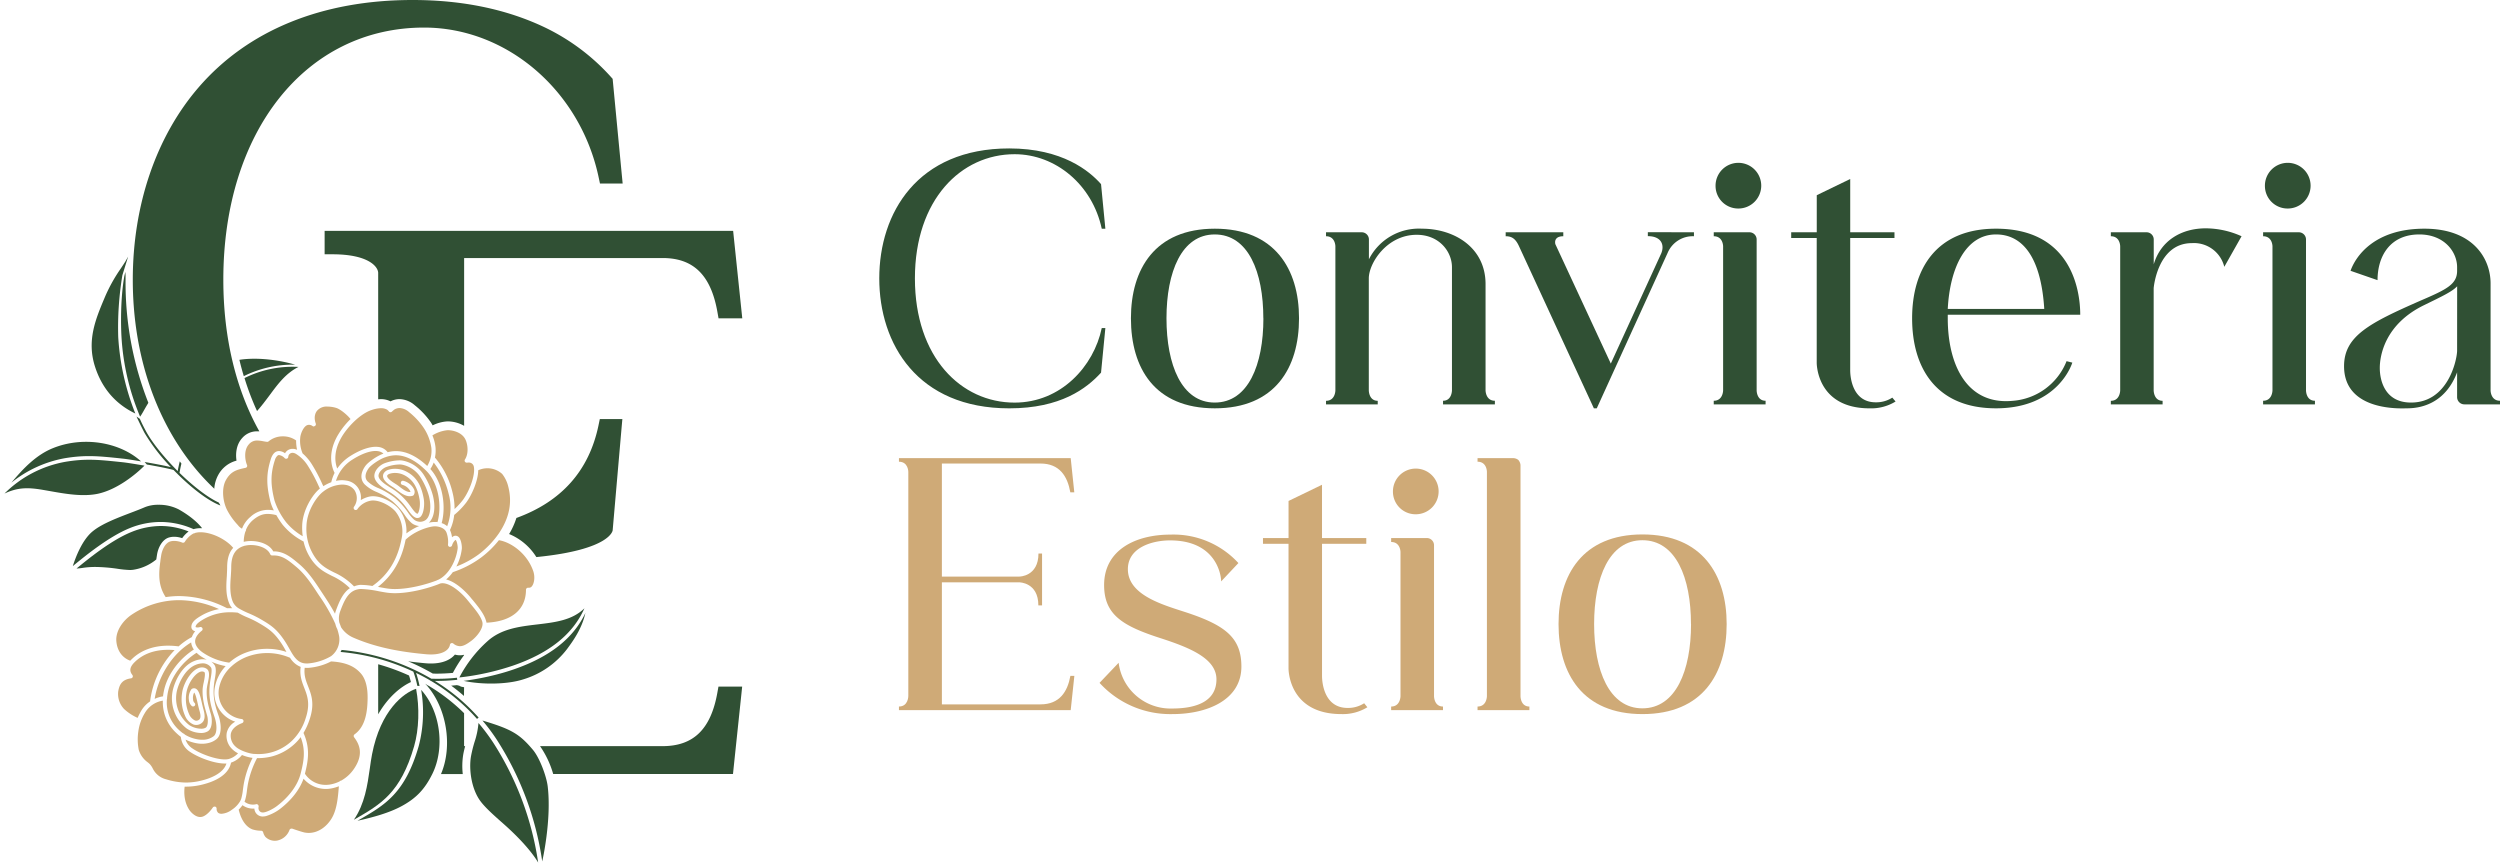<svg xmlns="http://www.w3.org/2000/svg" id="Camada_1" data-name="Camada 1" viewBox="0 0 1120.76 386.67"><defs><style>.cls-1{fill:#305034;}.cls-2{fill:#cfaa77;}</style></defs><path class="cls-1" d="M109.34,168.61a49,49,0,0,1,23-5.12c-5.41-1.6-15.73-3.59-25-2.19v.09c.56,2.34,1.21,4.76,1.94,7.19Z"></path><path class="cls-1" d="M121,177c3.7-5,7.21-9.7,12.82-12.51a48.4,48.4,0,0,0-24.21,5,120,120,0,0,0,5.52,14.56l.1.23C117.27,182,119.3,179.29,121,177Z"></path><g id="CE"><path class="cls-1" d="M97.75,213.1a13,13,0,0,1,8.28-6.59c-.49-3.23-.09-7.27,2.56-10.15a8.75,8.75,0,0,1,6.67-3h1c-10.32-18.41-16.14-41.62-16.14-68,0-66.51,37-113,90-113,37.06,0,70,28.22,78.25,67.1l.6,2.81h10.17l-.38-3.9-4-41.87-.11-1.16-.77-.86a95.12,95.12,0,0,0-29.46-22.11C227.4,4.21,207.44,0,185,0c-40.62,0-73.8,13.53-95.94,39.14-19,22-29.53,52.68-29.53,86.33S70,189.78,89.07,211.8q3.32,3.82,7,7.3A14.66,14.66,0,0,1,97.75,213.1Z"></path><path class="cls-1" d="M268.32,190.65c-4.22,20.32-16.57,34.2-36.82,41.56a32.88,32.88,0,0,1-3.26,7.2,26.14,26.14,0,0,1,12.21,10.33c33.46-3.31,34.21-12,34.21-12l4-46,.35-3.87H268.9Z"></path><path class="cls-1" d="M169.54,122.23V179c.4,0,.81-.07,1.23-.07a9.64,9.64,0,0,1,4.32,1,8.6,8.6,0,0,1,4.07-1,10.77,10.77,0,0,1,6.8,2.76,36.08,36.08,0,0,1,7,7.39,15.52,15.52,0,0,1,1,1.61,17.1,17.1,0,0,1,6.57-1.78h.23a14.78,14.78,0,0,1,7.31,2V115.68h89c13.81,0,21.61,7.66,24.53,24.09l.52,2.93h10.64l-.41-3.93L329,106.69l-.33-3.18H145.53V114h3.55C164.9,114,169.37,119.38,169.54,122.23Z"></path><path class="cls-1" d="M328.77,307.82h-6.68l-.53,2.92C318.61,327,310.82,334.5,297,334.5H242.1A42.28,42.28,0,0,1,248,347h80.6l.33-3.18,3.38-32.08.41-3.93Z"></path><path class="cls-1" d="M169.54,297.79v22.43c4.59-8,10.37-12.47,14.68-14.45-.26-1-.54-2-.86-2.94A95.54,95.54,0,0,0,169.54,297.79Z"></path><path class="cls-1" d="M195.94,302c2.14,0,4.56-.12,7.09-.34a57.69,57.69,0,0,1,5-7.92v-.2a7.85,7.85,0,0,1-1.87.23,7.94,7.94,0,0,1-2.22-.32c-1.87,2.24-5.3,4-10.78,4q-1.23,0-2.55-.12c-2.38-.22-5-.49-7.64-.86a97.91,97.91,0,0,1,11,5.47C194.62,302,195.27,302,195.94,302Z"></path><path class="cls-1" d="M208.05,308.09c-.31-.07-.64-.11-1-.18a3.45,3.45,0,0,1-1.16-.51l-1.06-.25c-.87.09-1.72.17-2.56.23,2,1.46,3.89,3,5.73,4.62Z"></path><path class="cls-1" d="M207.64,338.44c.23-1.32.54-2.64.89-3.94h-.48V319.72a83.45,83.45,0,0,0-15.94-12.31,3,3,0,0,1-.91-.54l-.67-.38a4.19,4.19,0,0,1,.45.39c9.29,10.26,12.09,27.54,6.72,40.13h9.76A32.37,32.37,0,0,1,207.64,338.44Z"></path></g><path class="cls-2" d="M225.11,212.45a9.87,9.87,0,0,0-10.71-1.63c-.06,4.57-2.74,10.88-5.36,14.44a33.34,33.34,0,0,1-5.42,5.59,21,21,0,0,1-1.9,6.77,2.1,2.1,0,0,1,.13.26,11.17,11.17,0,0,1,.79,3,2.52,2.52,0,0,1,1.06-.64,1.79,1.79,0,0,1,.51-.07,2.05,2.05,0,0,1,1.3.49c1.29,1.07,1.65,4.3,1.52,5.44a23.19,23.19,0,0,1-2.44,7.87,42.87,42.87,0,0,0,10-5.43,41.34,41.34,0,0,0,9-9.34c4.75-7,6.14-13.91,4.25-21.11A14.52,14.52,0,0,0,225.11,212.45Z"></path><path class="cls-2" d="M110,238.31a16,16,0,0,0-.74,4.6,13.59,13.59,0,0,1,3.24-.37c3.48,0,8.14,1.22,10,4.64h.28c4.58,0,7.81,2.72,11.23,5.59l.11.1c3.76,3.16,6.6,7.27,9.18,11.21l1.09,1.65.18.27c1.94,2.93,3.94,6,5.62,9.13a9.14,9.14,0,0,1,.38-1.36c1.45-3.95,3.12-8,6.28-10.08a27.67,27.67,0,0,0-8-5.49c-3-1.52-5.88-3-8.56-6.45a22.88,22.88,0,0,1-4.2-9,29.61,29.61,0,0,1-9.35-7.47,37.72,37.72,0,0,1-2.85-4.34,16,16,0,0,0-3.83-.55c-2.33,0-4.22.77-6.53,2.65a11.16,11.16,0,0,0-3.36,4.76l.16.13-.32.35Z"></path><path class="cls-2" d="M194.94,234h.43a2.76,2.76,0,0,1,.76.07c2-7,.66-17.42-5.11-23.09-4.66-4.57-9.2-6.88-13.51-6.88a14.39,14.39,0,0,0-4.5.79l-.23.08c-2.51.78-6.48,3.54-7.5,4.95-1.68,2.34-1.86,4.42-.51,5.86a15.47,15.47,0,0,0,4.92,3.08,35.64,35.64,0,0,1,7.25,4.26,33.12,33.12,0,0,1,6,6.67,16.75,16.75,0,0,0,2.73,3.21,4.61,4.61,0,0,0,2.67.92,4.36,4.36,0,0,0,2.22-.63c2.3-1.35,3-5.95,1.72-10.94a31.47,31.47,0,0,0-3.92-8.61,12.74,12.74,0,0,0-7.8-5.36,6.23,6.23,0,0,0-1.49-.15,18.38,18.38,0,0,0-6,1.17c-1.58.61-3.33,2.27-3.39,3.89,0,1.15,1.26,2.64,3.65,4.22l1.33.87.15.1a28.35,28.35,0,0,1,7.93,6.78c.48.58.95,1.24,1.41,1.88h0c1,1.41,2.15,3,3,3.19l.08-.07c.75-.73,1.31-3.88.86-6.39-1-5.62-3-8.86-6.82-10.84a9,9,0,0,0-4.2-1,7.45,7.45,0,0,0-2.3.34,2,2,0,0,0-1.14.73c-.55,1.18,2.54,3.11,3.55,3.75l.43.27a16.58,16.58,0,0,1,1.48,1.07c1.38,1.06,3.1,2.38,4.62,2.38H184a1.33,1.33,0,0,0-.14-.48,5.67,5.67,0,0,0-3.37-2.7.94.94,0,0,1,.1-1.87h.1a7.33,7.33,0,0,1,4.88,3.78,2.53,2.53,0,0,1-.09,2.6,1,1,0,0,1-.49.36,4.1,4.1,0,0,1-1.3.2c-2.1,0-4.07-1.5-5.65-2.71l-.07-.06c-.47-.36-1-.73-1.36-1l-.4-.26c-1.79-1.11-5.5-3.44-4.25-6.12a3.56,3.56,0,0,1,2.23-1.71,9.06,9.06,0,0,1,2.88-.43,11,11,0,0,1,5.09,1.22c4.36,2.28,6.69,5.92,7.8,12.18.48,2.75,0,6.65-1.4,8.06a2,2,0,0,1-1.38.59h-.36c-1.57-.31-2.82-2.07-4.16-3.94-.45-.63-.91-1.27-1.35-1.81a26.69,26.69,0,0,0-7.51-6.4l-.09-.06-1.4-.92c-3-2-4.55-4-4.49-5.84.09-2.51,2.43-4.75,4.6-5.58a20.64,20.64,0,0,1,6.6-1.29,8.47,8.47,0,0,1,1.94.2,14.62,14.62,0,0,1,8.93,6.16A33.55,33.55,0,0,1,194,221.9c1.42,5.41.7,10.22-1.77,12.43A12.13,12.13,0,0,1,194.94,234Z"></path><path class="cls-2" d="M161.23,262.22a8.34,8.34,0,0,1,1,0,30.94,30.94,0,0,1,4.71.48c7.1-4.93,11.4-12,13.14-21.46a14.37,14.37,0,0,0-2.75-11.87c-2-2.41-6.55-5-10.08-5a6,6,0,0,0-1.52.19A9.49,9.49,0,0,0,160.4,228l-.17.27a1,1,0,0,1-.76.38.92.92,0,0,1-.51-.15.94.94,0,0,1-.3-1.25s.1-.17.24-.36a6.61,6.61,0,0,0,0-7.17,6,6,0,0,0-4-2.35,9.27,9.27,0,0,0-1.58-.13,14.64,14.64,0,0,0-8.47,3.19c-2.48,1.82-7.22,8.18-7.46,15.34a22.59,22.59,0,0,0,4.46,14.93c2.42,3.15,5.1,4.5,7.93,5.93a28.77,28.77,0,0,1,8.94,6.26A9.42,9.42,0,0,1,161.23,262.22Z"></path><path class="cls-2" d="M198,234.51a7,7,0,0,1,2.47,1.39,23.55,23.55,0,0,0,.61-14.7,37,37,0,0,0-6.65-13.85,13.18,13.18,0,0,1-1.51,2.91C198.63,216.48,200,227.28,198,234.51Z"></path><path class="cls-2" d="M174.48,263.94a25,25,0,0,0,2.6.13c6.47,0,14.12-2.08,18.71-3.86a5,5,0,0,1,.75-.33c4.88-2.37,8-8.84,8.63-14,.13-1.1-.39-3.4-.86-3.78l-.1-.07h0a5,5,0,0,0-1.56,2.49.92.92,0,0,1-.88.63h-.22a.94.94,0,0,1-.71-1,12.12,12.12,0,0,0-.7-5.47c-.67-1.59-2.41-2.55-4.89-2.73H195c-2.52,0-9,2-13.17,6C180.07,251,176,258,169.44,263.1l.71.13C171.77,263.53,173.31,263.82,174.48,263.94Z"></path><path class="cls-2" d="M168.46,202.17c-4,0-8.56,2.66-10.36,3.81a17.08,17.08,0,0,0-7.49,9.6,12.28,12.28,0,0,1,2.7-.3,11.46,11.46,0,0,1,1.85.16,7.57,7.57,0,0,1,6.6,8.44,2.91,2.91,0,0,1,0,.31,12.86,12.86,0,0,1,3.52-1.49,8,8,0,0,1,1.95-.24c4.2,0,9.25,2.94,11.52,5.67a15.64,15.64,0,0,1,3.43,11,27,27,0,0,1,5.73-3.31,6.6,6.6,0,0,1-3.28-1.25,17.55,17.55,0,0,1-3.15-3.62,31.63,31.63,0,0,0-5.65-6.3,34.87,34.87,0,0,0-6.9-4.05,16.94,16.94,0,0,1-5.49-3.49c-2-2.14-1.87-5.14.36-8.23,1.19-1.65,5.15-4.49,8.11-5.53a4.75,4.75,0,0,0-2.39-1.08A7,7,0,0,0,168.46,202.17Z"></path><path class="cls-2" d="M102,229a29.86,29.86,0,0,0,4.4,6.13l.42.49A5.09,5.09,0,0,0,108.5,237a12.9,12.9,0,0,1,3.86-5.36,11.6,11.6,0,0,1,7.72-3.07,16,16,0,0,1,2.68.25,20.47,20.47,0,0,1-1.53-3.91c-1.92-7.55-1.86-12.76.22-19.21.18-.59.91-2.55,2.33-3.2a3.14,3.14,0,0,1,1.32-.29,4.74,4.74,0,0,1,2.68,1,3.81,3.81,0,0,1,1.4-1.47,3.91,3.91,0,0,1,2-.52,4.93,4.93,0,0,1,2,.43,19,19,0,0,1-.43-4.19,10,10,0,0,0-5.9-1.84,9.85,9.85,0,0,0-6.43,2.24.94.94,0,0,1-.6.22h-.11c-.59-.06-1.16-.17-1.73-.27a16,16,0,0,0-2.66-.32,4.69,4.69,0,0,0-3.71,1.66c-2.54,2.75-1.66,7.52-.88,9.28a1,1,0,0,1,0,.81.9.9,0,0,1-.65.49c-4,.85-6.58,1.57-8.76,5.42S99.91,225.21,102,229Z"></path><path class="cls-2" d="M90.51,349.88c2.88-.71,9.52-2.82,11-7.59h-.74c-4.76,0-11.86-2.69-15.52-5.2a9,9,0,0,1-4.17-6.74,21.73,21.73,0,0,1-2-1.71A18.8,18.8,0,0,1,73,314.1a11.42,11.42,0,0,0-8.06,5.54A21.19,21.19,0,0,0,62,328a23.86,23.86,0,0,0,.21,8.17,10.8,10.8,0,0,0,4,5.57,9.26,9.26,0,0,1,1,.88,8.53,8.53,0,0,1,1.26,1.89c.17.31.34.64.54.94a9,9,0,0,0,5.45,3.91,30.54,30.54,0,0,0,9,1.46A28.91,28.91,0,0,0,90.51,349.88Z"></path><path class="cls-2" d="M148.41,296.52a25,25,0,0,1-5.49,2.1,28,28,0,0,1-4.64.79h-.75a7.25,7.25,0,0,1-.93-.05c-.42,3.33.52,5.75,1.52,8.3,1.5,3.88,3.06,7.88.63,15a30.07,30.07,0,0,1-2.69,5.92c3.07,6.9,2.12,12.37.64,18.28a11,11,0,0,0,9.38,5,11.5,11.5,0,0,0,1.76-.14,15.8,15.8,0,0,0,4.4-1.4,1,1,0,0,1,.69-.36,16.72,16.72,0,0,0,5.69-5.18c4.6-6.66,2.49-11.12.13-14.26a1,1,0,0,1-.18-.7.92.92,0,0,1,.39-.62c5-3.57,5.75-10.42,5.84-16,.08-4.9-.86-8.59-2.78-11C159.1,298.66,154.9,296.89,148.41,296.52Z"></path><path class="cls-2" d="M210.59,270.28l-.2-.26-.66-.8c-3-3.74-7.83-7.76-11.34-7.76a4,4,0,0,0-1.15.16,5.78,5.78,0,0,1-.72.31c-4.75,1.85-12.7,4-19.47,4-.93,0-1.85-.05-2.77-.14-1.24-.13-2.81-.42-4.48-.73a47.62,47.62,0,0,0-7.61-1h-.8a8.6,8.6,0,0,0-1.33.23c-4.06,1-5.88,5.19-7.67,10.1a9,9,0,0,0-.26,4.74c.3.74.55,1.41.77,2.07a12.36,12.36,0,0,0,5.49,4.65c11.45,5,23.44,6.61,32.61,7.45.75.07,1.49.1,2.18.1,5.81,0,8.22-2.33,8.52-4.32a.93.93,0,0,1,.57-.73,1,1,0,0,1,.35-.07,1.06,1.06,0,0,1,.59.21,4.7,4.7,0,0,0,3,1.2c1.66,0,3.31-1.1,5-2.34,2.49-1.83,5.8-5.83,5-8.62S212.69,272.85,210.59,270.28Z"></path><path class="cls-2" d="M63.28,318.7a13.25,13.25,0,0,1,4-4.26,40.45,40.45,0,0,1,11-23c-1-.08-2-.13-2.89-.13-6.15,0-11.16,1.82-14.89,5.4-2.3,2.21-2.66,4-1.16,5.87a1,1,0,0,1,.15.94.94.94,0,0,1-.74.58c-4.06.58-5.23,2.77-5.75,5.86a9.76,9.76,0,0,0,2.61,7.87,22.08,22.08,0,0,0,6.09,4A27.79,27.79,0,0,1,63.28,318.7Z"></path><path class="cls-2" d="M208.64,197c-1.36-2.84-5-4.14-7.9-4.14h-.16a15.92,15.92,0,0,0-6.74,2.33,18.45,18.45,0,0,1,1.41,5.42,16,16,0,0,1-.26,4.52,37.44,37.44,0,0,1,7.86,15.57,29.72,29.72,0,0,1,.93,7.51,34,34,0,0,0,3.76-4.1c2.84-3.87,5.56-10.88,4.91-14.75a2.33,2.33,0,0,0-.92-1.58,2.41,2.41,0,0,0-1.45-.42,4,4,0,0,0-.69.06h-.17a1,1,0,0,1-.78-.42.91.91,0,0,1,0-1C210.13,203.44,209.81,199.46,208.64,197Z"></path><path class="cls-2" d="M166.64,183.8c-5.15,1.65-11.06,7.74-13.79,12.68-3.4,6.14-2.67,10.91-1.67,13.58a20.22,20.22,0,0,1,5.92-5.66c1.93-1.23,6.9-4.1,11.37-4.1a10.36,10.36,0,0,1,1.25.08,6,6,0,0,1,4.07,2.36,14.34,14.34,0,0,1,3.74-.5c4.54,0,9.25,2.24,14,6.67a13,13,0,0,0,1.86-8.1,21.57,21.57,0,0,0-3.76-9.45,32.15,32.15,0,0,0-6.19-6.57,7,7,0,0,0-4.28-1.87,4.64,4.64,0,0,0-2.35.67,11.13,11.13,0,0,0-1.11.95.93.93,0,0,1-.64.25H175a.91.91,0,0,1-.66-.35,3.68,3.68,0,0,0-.86-.81,5.52,5.52,0,0,0-2.7-.64A14,14,0,0,0,166.64,183.8Z"></path><path class="cls-2" d="M131.16,203a2,2,0,0,0-1,.27,1.87,1.87,0,0,0-.92,1.54,1,1,0,0,1-.59.8,1,1,0,0,1-1-.19,4.24,4.24,0,0,0-2.52-1.41,1.3,1.3,0,0,0-.55.12,4,4,0,0,0-1.33,2.07c-2,6.08-2,11-.19,18.18a32.21,32.21,0,0,0,5.19,9.72,27.67,27.67,0,0,0,7.46,6.29,29.64,29.64,0,0,1-.24-4.8c.23-7,4.65-13.94,7.93-16.57-.21-.43-.41-.87-.61-1.29a70.14,70.14,0,0,0-4.83-9,16.5,16.5,0,0,0-5.41-5.33A3.28,3.28,0,0,0,131.16,203Z"></path><path class="cls-2" d="M140.69,191.2a.94.94,0,0,1-.6-.22,2.71,2.71,0,0,0-1.55-.53,2.35,2.35,0,0,0-.79.14c-1.63.57-3,3.74-3.15,5.59a14.48,14.48,0,0,0,1.06,7.09,21.7,21.7,0,0,1,3.86,4.42,70.41,70.41,0,0,1,4.95,9.27l.48,1a19.73,19.73,0,0,1,3.56-1.78A18.55,18.55,0,0,1,150,212c-1.22-2.41-3.25-8.44,1.2-16.47a35.35,35.35,0,0,1,5.94-7.66c-1.41-1.84-4.53-4.42-6.41-5a13.85,13.85,0,0,0-3.89-.6,5.6,5.6,0,0,0-4.73,1.91c-1.89,2.44-.58,5.6-.57,5.63a.94.94,0,0,1-.86,1.31Z"></path><path class="cls-2" d="M113.06,371.78a12.93,12.93,0,0,0,4,.64.94.94,0,0,1,.91.7,5.68,5.68,0,0,0,1,2.05,6,6,0,0,0,5.07,1.7,7.44,7.44,0,0,0,5.73-4.76.91.91,0,0,1,.48-.54.86.86,0,0,1,.41-.1.81.81,0,0,1,.31,0s4.19,1.47,5.58,1.75a9.9,9.9,0,0,0,1.88.18c3.87,0,7.66-2.36,10.14-6.33s2.94-9.56,3.35-14.59a18,18,0,0,1-2.15.7,14.55,14.55,0,0,1-1.62.34,12.18,12.18,0,0,1-2,.17,13.17,13.17,0,0,1-10.07-4.6c-1.78,5-5.58,9.8-10.79,13.75a20.47,20.47,0,0,1-6,3,6.32,6.32,0,0,1-1.43.2h-.35a3.75,3.75,0,0,1-2.77-1.54,3.8,3.8,0,0,1-.7-2h-.67a7.82,7.82,0,0,1-4.66-1.54,12.84,12.84,0,0,1-1.71,2C107.79,366.21,109.46,370.28,113.06,371.78Z"></path><path class="cls-2" d="M89.74,366.27a3.72,3.72,0,0,0,1-.14c2.47-.77,4.63-4.06,4.65-4.09a.91.91,0,0,1,.78-.43h.29a.94.94,0,0,1,.65.93,2.38,2.38,0,0,0,.77,1.91,2.61,2.61,0,0,0,1.44.37,8.58,8.58,0,0,0,4.58-1.77,12,12,0,0,0,3.72-3.81l.06-.11a6.85,6.85,0,0,0,.49-1.15,23.74,23.74,0,0,0,.73-3.92c.12-.92.25-1.87.43-2.86a42.52,42.52,0,0,1,3.9-11.44,19.54,19.54,0,0,1-4.75-1.29,10.53,10.53,0,0,1-4.91,3.42c-1.15,6-8.2,8.64-12.36,9.71l-.22.06a30.8,30.8,0,0,1-7.52,1h-.69c-.31,2.47-.35,6.76,2.07,10.39C85.57,364.16,87.56,366.27,89.74,366.27Z"></path><path class="cls-1" d="M32.64,253.79l.6-.5c5.06-4.14,15.59-12.77,25-16.56A37.05,37.05,0,0,1,72.07,234a36.53,36.53,0,0,1,14.7,3.22,10.77,10.77,0,0,1,3.14-.43h.69c-3-3.88-7.8-6.92-10.5-8.44a19.39,19.39,0,0,0-9-2.06,15.89,15.89,0,0,0-6.1,1.06c-1.8.79-4,1.63-6.32,2.51-6,2.3-12.89,4.9-17,8.23C36.86,241.91,33.87,249.88,32.64,253.79Z"></path><path class="cls-2" d="M152.07,285.43a26.29,26.29,0,0,0-.9-3.49l-.06-.09c-.05-.09-.1-.18-.14-.27a9.88,9.88,0,0,1-.64-1.9A76.17,76.17,0,0,0,143.07,267c-.43-.64-.85-1.28-1.27-1.92-2.51-3.83-5.26-7.81-8.82-10.81l-.12-.1c-3.28-2.76-6.12-5.15-10-5.15H122a.94.94,0,0,1-.86-.56c-1.21-2.83-5.3-4.12-8.59-4.12a11.29,11.29,0,0,0-2.83.33l-.06-.22h0v.23c-4.07,1.08-6,4.15-6,9.66,0,1.17-.09,2.46-.18,3.86-.28,3.88-.59,8.28,1,11.81a6.73,6.73,0,0,0,2.75,2.84h0a36.14,36.14,0,0,0,4.33,2.12,49.76,49.76,0,0,1,4.65,2.25c5.43,3.1,7.81,4.77,11.35,10,.78,1.17,1.46,2.37,2.12,3.53,2,3.58,3.77,6.68,7.68,6.68H138a24.32,24.32,0,0,0,10.45-3.29A9.42,9.42,0,0,0,152.07,285.43Z"></path><path class="cls-1" d="M52.8,255a43.65,43.65,0,0,0,5.47.53,11.07,11.07,0,0,0,1.15-.06,21.12,21.12,0,0,0,10.65-4.67c.1-.7.21-1.4.32-2.1.48-3.16,2.3-6.77,5.27-7.71a8.24,8.24,0,0,1,2.42-.35,11.24,11.24,0,0,1,3.59.62,13.44,13.44,0,0,1,2.88-3,33.44,33.44,0,0,0-12.49-2.45A35.26,35.26,0,0,0,59,238.47c-9.17,3.68-19.55,12.19-24.54,16.27l-.16.13a24.37,24.37,0,0,0,2.56-.25,37.61,37.61,0,0,1,6-.45A75.15,75.15,0,0,1,52.8,255Z"></path><path class="cls-1" d="M194.94,305.26a85.53,85.53,0,0,0,10.12-.51H205l-.16-.92a80.12,80.12,0,0,1-11.49.43,97.58,97.58,0,0,0-40.21-12.89l-.08.18-.38.73a96.17,96.17,0,0,1,32.62,8.81,43.93,43.93,0,0,1,1.78,6.37l1,.07a45.72,45.72,0,0,0-1.56-5.87c2,1,4.13,2.09,6.21,3.31a.47.47,0,0,0,.37.22h0a85.55,85.55,0,0,1,20.72,17.08,2.64,2.64,0,0,0,.74-.59A86.33,86.33,0,0,0,194.94,305.26Z"></path><path class="cls-2" d="M101.83,254.42c0-3.93.88-6.82,2.72-8.81-3.24-3.89-9.72-7-14.66-7a8.74,8.74,0,0,0-2.49.33.93.93,0,0,1-.58.2h-.06a10.59,10.59,0,0,0-3.88,3.73.93.93,0,0,1-.8.45,1,1,0,0,1-.39-.08,9.8,9.8,0,0,0-3.58-.75,5.8,5.8,0,0,0-1.85.27c-2.18.69-3.6,3.7-4,6.21-.12.76-.24,1.52-.35,2.27a.81.81,0,0,1,0,.22c-.75,5.29-1.18,10.89,2.37,16.23a39.87,39.87,0,0,1,6.08-.47,47.92,47.92,0,0,1,21.4,5.43c.58,0,1.17,0,1.75,0h.6a6.63,6.63,0,0,1-1.19-1.77c-1.84-4-1.51-8.62-1.22-12.74C101.74,256.79,101.83,255.53,101.83,254.42Z"></path><path class="cls-1" d="M61.75,187.92c1,2.13,2,4.17,3,6.08A83.59,83.59,0,0,0,76.6,209.41c-2.8-.67-7.45-1.55-11.77-2.29l1,1.13c4.86.85,9.88,1.83,12,2.46,7,7.25,15.1,13.69,21,15.91l-.45-.8-.31-.52c-5-2.3-11.55-7.42-17.59-13.3.23-1.41.52-2.8.85-4.18l-.74-1c-.35,1.45-.67,2.9-.92,4.37-5.91-5.91-11.24-12.46-14.08-17.59-1-1.84-2-3.79-2.88-5.81l-1.5-1.06c.16.38.33.76.5,1.14Z"></path><path class="cls-2" d="M218.1,279.15c11.24-.5,17.68-5.86,17.7-14.74a.93.93,0,0,1,.37-.74.9.9,0,0,1,.57-.2H237a1.27,1.27,0,0,0,.34,0,1.45,1.45,0,0,0,1-.52c1.08-1.16,1.66-4.11.73-6.87-2.67-7.86-9.87-13-15.41-13.91a43.39,43.39,0,0,1-8,7.79A45.6,45.6,0,0,1,203,256.5h0a18,18,0,0,1-3,3.28c4.32,1,8.93,5.54,11.11,8.25.27.34.55.69.85,1,2.21,2.71,5,6.07,5.88,9.12A4.9,4.9,0,0,1,218.1,279.15Z"></path><path class="cls-2" d="M116.24,363.47a1.91,1.91,0,0,0,1.44.77h.17c1.46,0,4.46-1.5,6.25-2.85,5.57-4.22,9.36-9.41,10.69-14.6,1.42-5.59,2.32-10.38,0-16.33a21,21,0,0,1-2.74,3.06,23.85,23.85,0,0,1-10.21,5.6,25.9,25.9,0,0,1-6.32.76h-.29a41.75,41.75,0,0,0-4.1,11.68c-.17,1-.3,1.89-.42,2.79a25.11,25.11,0,0,1-.79,4.22,8.36,8.36,0,0,1-.32.83,6.06,6.06,0,0,0,3.77,1.31,5.85,5.85,0,0,0,1.38-.16.67.67,0,0,1,.28-.06,1,1,0,0,1,.92,1.07s0,.06,0,.09A2.21,2.21,0,0,0,116.24,363.47Z"></path><path class="cls-2" d="M130,294.84a.9.9,0,0,1-.27-.07,25.69,25.69,0,0,0-18.7-.46,22.21,22.21,0,0,0-7.25,4.41h0a17.57,17.57,0,0,0-5.67,10.21,11.86,11.86,0,0,0,10.09,13.4l.17,0a1,1,0,0,1,.8.83,1,1,0,0,1-.61,1c-2.88,1.09-4.64,2.74-5.07,4.77a6.42,6.42,0,0,0,2.12,5.77c1.69,1.66,6,3.17,8.38,3.3.53,0,1.07.05,1.59.05a21.63,21.63,0,0,0,15.23-5.89,23.53,23.53,0,0,0,6.19-10.1c2.21-6.47.78-10.15-.61-13.71-1-2.58-2.14-5.49-1.6-9.38A9.9,9.9,0,0,1,130,294.84Z"></path><path class="cls-2" d="M59.21,295.38c4-3.87,9.62-5.92,16.18-5.92a34.82,34.82,0,0,1,4.68.32,29.81,29.81,0,0,1,5.8-4.1l.13-.05A8.1,8.1,0,0,1,87.5,283a3.07,3.07,0,0,1-.92-.42,1.88,1.88,0,0,1-.79-1.57c0-2.22,2.26-3.72,4.34-4.95a24.54,24.54,0,0,1,8.06-3,44.54,44.54,0,0,0-17.89-4,38.21,38.21,0,0,0-20.94,6.28c-4.63,3-7.53,7.87-7.21,12,.33,4.31,2.59,7.52,6.22,8.85Q58.78,295.77,59.21,295.38Z"></path><path class="cls-2" d="M86.32,335.57c3.37,2.31,10.13,4.88,14.46,4.88a7.75,7.75,0,0,0,1.73-.17,9.3,9.3,0,0,0,4.21-2.57,10,10,0,0,1-2.43-1.69,8.26,8.26,0,0,1-2.64-7.49,7.65,7.65,0,0,1,3.82-5,13.56,13.56,0,0,1-9.23-14.91,18.75,18.75,0,0,1,4.92-10,28.46,28.46,0,0,1-6.44-2A6.85,6.85,0,0,1,96.07,298c1.12,1.44.58,4.41.23,6.38v.05a3.69,3.69,0,0,1-.11.64c-1,6.2-.2,10.13,1.75,15.62.94,2.64,2,8.28-.88,10.67a8.75,8.75,0,0,1-3.49,1.7,11.69,11.69,0,0,1-3,.37,13.34,13.34,0,0,1-2.95-.33,18.87,18.87,0,0,1-4.43-1.52A7.52,7.52,0,0,0,86.32,335.57Z"></path><path class="cls-2" d="M126.14,288.4c-3.31-4.92-5.57-6.5-10.72-9.45a47.45,47.45,0,0,0-4.49-2.16,36.2,36.2,0,0,1-4.33-2.13,29.86,29.86,0,0,0-3.27-.18,23.72,23.72,0,0,0-12.25,3.23c-1.76,1.05-3.39,2.18-3.4,3.4a1.83,1.83,0,0,0,.92.18,3.08,3.08,0,0,0,1-.16,1,1,0,0,1,.3-.05.94.94,0,0,1,.57,1.68c-.88.67-3.67,3.06-2.84,5.81.66,2.19,2.92,3.76,3.86,4.34a27.58,27.58,0,0,0,11.28,4.16,23.53,23.53,0,0,1,7.6-4.55,26.8,26.8,0,0,1,9.34-1.65,27.16,27.16,0,0,1,8.71,1.41l-.27-.47A37.49,37.49,0,0,0,126.14,288.4Z"></path><path class="cls-2" d="M82.16,328.83a1,1,0,0,1,.65.45A15.67,15.67,0,0,0,88,331.34a11.71,11.71,0,0,0,2.57.29A8.06,8.06,0,0,0,95.84,330c1.63-1.37,1.44-5.46.32-8.62-2-5.79-2.9-9.94-1.83-16.54a3.62,3.62,0,0,1,.12-.65v-.07c.22-1.23.74-4.12.13-4.9a4.44,4.44,0,0,0-3.72-1.84,8.65,8.65,0,0,0-3.17.7c-4.13,1.63-7.15,6.88-8.32,11.36A15.22,15.22,0,0,0,84.9,325.1a10.1,10.1,0,0,0,5.28,1.58,3.87,3.87,0,0,0,2.08-.48c1-.68,1.15-3.54.58-5.47-1.22-4.15-2.19-7.43-2-11.89a21.67,21.67,0,0,1,.49-2.9c.26-1.27.89-4.24.27-4.63a1.88,1.88,0,0,0-1-.29,2.72,2.72,0,0,0-1.18.3c-2.63,1.25-5.44,5.82-5.89,9.57A16.44,16.44,0,0,0,84.71,320a5.47,5.47,0,0,0,2.73,3,1.7,1.7,0,0,0,.59.1,2.07,2.07,0,0,0,1-.29c1.13-.63,1-2.23.33-4.44-.24-.86-.46-1.84-.68-2.78-.37-1.62-1-4.56-1.64-5.11a5.19,5.19,0,0,0-.5,3,2.43,2.43,0,0,0,.58,1.54.93.93,0,0,1,.22,1.3.92.92,0,0,1-.77.39,1,1,0,0,1-.55-.17,4,4,0,0,1-1.34-2.85A6.59,6.59,0,0,1,85.81,309a.9.9,0,0,1,.27-.21,1.93,1.93,0,0,1,.91-.24,1.8,1.8,0,0,1,.72.16c1.47.67,2.06,3.23,2.8,6.47.2.88.42,1.86.66,2.7.46,1.66,1.41,5.1-1.22,6.58a3.82,3.82,0,0,1-2,.54,3.59,3.59,0,0,1-1.17-.19,7.13,7.13,0,0,1-3.85-4,18.23,18.23,0,0,1-1.3-10.13c.47-3.87,3.53-9.42,6.94-11a4.64,4.64,0,0,1,2-.48,3.73,3.73,0,0,1,2,.58c1.72,1.08,1.13,3.88.55,6.61a21.07,21.07,0,0,0-.44,2.6c-.22,4.14.66,7.13,1.88,11.27.51,1.74.89,6.06-1.34,7.55a5.68,5.68,0,0,1-3.14.79,11.88,11.88,0,0,1-6.38-2A17.08,17.08,0,0,1,77.57,309c1.19-4.57,4.37-10.63,9.44-12.63a10.44,10.44,0,0,1,3.86-.83,7.22,7.22,0,0,1,1.85.24c-.7-.37-1.42-.79-2.16-1.24a13.9,13.9,0,0,1-2.43-1.89c-6.36,4-11.22,10.51-12.71,17a24.5,24.5,0,0,0-.52,3.18.38.38,0,0,1,0,.15.92.92,0,0,1-.07.4,16.72,16.72,0,0,0,5.46,13.92A19.5,19.5,0,0,0,82.16,328.83Z"></path><path class="cls-2" d="M73.09,312.18a26.71,26.71,0,0,1,.5-2.95c1.59-6.89,6.67-13.77,13.32-18.05a7,7,0,0,1-1-2.07A5.77,5.77,0,0,1,85.7,288c-8.26,4.92-14.72,14.91-16.36,25.32A12.92,12.92,0,0,1,73.09,312.18Z"></path><g id="Leaves"><path class="cls-1" d="M53.9,207.11c-9.59-1-15.38-1.61-24.59-.08A51.53,51.53,0,0,0,2,221.27c5.8-2.73,10.29-2.85,17.12-1.68l2.93.51c7.05,1.26,15,2.69,21.79,1.26,8.73-1.86,17.16-8.8,20.93-12.62-4.29-.74-8.26-1.36-9.73-1.51Z"></path><path class="cls-1" d="M54,205.49l1.11.12c1.28.13,4.49.62,8.15,1.24-9.72-8.79-26.06-11.33-39.38-6-7.56,3-13.4,9.07-18.79,15.55a53.16,53.16,0,0,1,24.07-11C38.49,203.87,44.32,204.48,54,205.49Z"></path><path class="cls-1" d="M54.86,123.39l1.85-6,.74-2.36s-.88,1.58-1.23,2.17c-.71,1.13-1.41,2.17-2.09,3.2a71.48,71.48,0,0,0-7.36,13.39C42.9,143,38.9,152.56,42.51,164.1c3.08,9.83,9.19,17,18.16,21.28A110,110,0,0,1,53,151.06,144,144,0,0,1,54.86,123.39Z"></path><path class="cls-1" d="M56.29,125.47v-2l-.1-1.57-.46,1.92c-1.85,10.65-1.51,22.92-1.27,27.19a108.07,108.07,0,0,0,8.34,35.76c.82-1,1.83-3.1,3.52-5.86l.18-.36A147.06,147.06,0,0,1,56.29,125.47Z"></path><path class="cls-1" d="M262.44,274.78c-5.42,11.42-16,19.73-32.14,25.31-2.6.9-5.25,1.68-7.91,2.36a120.06,120.06,0,0,1-14.55,2.79c8.45,1.79,19.55,1.59,26.55-.62A38.78,38.78,0,0,0,254.19,291C256.75,287.54,260.87,281.92,262.44,274.78Z"></path><path class="cls-1" d="M262,272.7c-5.46,5.37-13.08,6.28-21.1,7.23s-16.21,1.91-22.44,7.6a57.39,57.39,0,0,0-12.53,16.18A114.69,114.69,0,0,0,230,298.39C246.33,292.76,256.83,284.33,262,272.7Z"></path><path class="cls-1" d="M245.54,352.53c-.54-4.5-3.62-12.81-6.64-16.39-6-7.13-9.68-9.28-22.62-13.13a84.94,84.94,0,0,1,6.5,8.71,137.13,137.13,0,0,1,20.3,54.45C243.17,385.83,247.32,367.51,245.54,352.53Z"></path><path class="cls-1" d="M214.5,324.12a35.57,35.57,0,0,1-1.77,8.53,60.81,60.81,0,0,0-1.58,6.39c-1,5.85.15,14.65,4.25,20.14,2.22,3,6.22,6.52,10.44,10.25,5.79,5.12,12.07,11.62,15.42,17.24A136.1,136.1,0,0,0,221.16,333,87.1,87.1,0,0,0,214.5,324.12Z"></path><path class="cls-1" d="M161,367.53l-.74.43c6.8-1.52,14.05-3.46,19.8-6.57,6.5-3.52,10.36-7.56,13.75-14.42,5.73-11.56,3.72-28.09-5-37.7a60,60,0,0,1-1.09,25.16C181.63,355.65,172.54,360.89,161,367.53Z"></path><path class="cls-1" d="M166.79,338.15c-.39,2-.69,4.11-1,6.36-1.06,7.48-2.26,15.87-7.15,23l.71-.41c11.32-6.53,20.27-11.69,26.3-32.54,2.21-7.63,2.46-17.36.89-25.77C180.92,310.6,170.61,318.47,166.79,338.15Z"></path></g><path class="cls-1" d="M493.92,147.06h1.62l-1.94,20c-6.46,7.1-18.08,16-41.16,16-41.15,0-58.26-28.89-58.26-58.26s17.11-58.26,58.26-58.26c23.89,0,36,10.16,41.16,16l1.94,20h-1.62c-4.19-19.69-20.66-33.41-39.06-33.41-24,0-44.7,20.33-44.7,55.68s20.66,55.68,44.7,55.68C475.68,180.47,490.37,164.17,493.92,147.06Z"></path><path class="cls-1" d="M582.36,142.7c0,22.28-10.81,40.35-37.76,40.35S507,165,507,142.7c0-22.11,10.81-40.18,37.61-40.18S582.36,120.59,582.36,142.7Zm-16,0c0-20.82-6.78-37.6-21.79-37.6-14.85,0-21.63,16.78-21.63,37.6s6.78,37.77,21.63,37.77c15,0,21.82-16.94,21.82-37.77Z"></path><path class="cls-1" d="M670.16,179.66v1.62H646.92v-1.62c4,0,4-4.68,4-4.68V119.79c0-6.94-5.65-14.53-15.81-14.53-13.4,0-21.47,12.75-21.47,19.53V175s0,4.68,4,4.68v1.62H594.46v-1.62c4.2,0,4.2-4.68,4.2-4.68V110.43s0-4.52-4.2-4.52v-1.78h16a3.23,3.23,0,0,1,3.23,3.23v8.88a25.1,25.1,0,0,1,23.73-13.72c14.68,0,28.56,8.55,28.56,24.85V175S666,179.66,670.16,179.66Z"></path><path class="cls-1" d="M759.41,104.13v1.78a12.2,12.2,0,0,0-11.78,7.42l-31.79,69.72h-1.3L681,110.43c-1.61-3.56-3.39-4.52-6-4.52v-1.78h25.83v1.78c-3.07,0-4,1.61-3.56,3.55L722.13,163l22.6-49.39c1.61-3.87,0-7.74-6-7.74v-1.78Z"></path><path class="cls-1" d="M791.52,179.66v1.62H768.28v-1.62c4.2,0,4.2-4.68,4.2-4.68V110.43s0-4.52-4.2-4.52v-1.78h16a3.23,3.23,0,0,1,3.23,3.23V175S787.49,179.66,791.52,179.66ZM769.09,83.31A10.24,10.24,0,1,1,779.4,93.48h-.14a10.14,10.14,0,0,1-10.17-10.09Z"></path><path class="cls-1" d="M849.79,180a20.86,20.86,0,0,1-11.62,3.06c-24,0-23.73-20.49-23.73-20.49V106.71H803v-2.58h11.46V87.51l15-7.27v23.89H849.3v2.58H829.45V166c0,3.39,1.13,14.36,11.46,14.36a13.25,13.25,0,0,0,7.42-2.1Z"></path><path class="cls-1" d="M926.45,161.91l2.58.65s-6,20.49-34.22,20.49c-26.79,0-37.6-18.07-37.6-40.35,0-22.11,10.81-40.18,37.6-40.18,33.57,0,37.77,27.27,37.77,38.57H873.19v1.61c0,20.83,8.55,38.9,29,37A28.23,28.23,0,0,0,926.45,161.91Zm-53.26-23.4h43.25v-.16c-1.45-22.76-9.52-33.25-21.63-33.25-13.39,0-20.65,14.69-21.62,33.41Z"></path><path class="cls-1" d="M988.9,102.36a39.48,39.48,0,0,1,16,3.55l-7.74,13.71A14,14,0,0,0,982.61,109c-15.49,0-17.11,20.18-17.11,20.18V175s0,4.68,4,4.68v1.62H946.3v-1.62c4.19,0,4.19-4.68,4.19-4.68V110.43s0-4.52-4.19-4.52v-1.78h16a3.23,3.23,0,0,1,3.23,3.23V118.5C968.73,107.68,978.09,102.36,988.9,102.36Z"></path><path class="cls-1" d="M1037.8,179.66v1.62h-23.24v-1.62c4.2,0,4.2-4.68,4.2-4.68V110.43s0-4.52-4.2-4.52v-1.78h16a3.23,3.23,0,0,1,3.23,3.23V175S1033.77,179.66,1037.8,179.66Zm-22.43-96.35a10.24,10.24,0,1,1,10.31,10.17h-.14a10.14,10.14,0,0,1-10.17-10.09v-.08Z"></path><path class="cls-1" d="M1120.76,179.66v1.62h-16a3.25,3.25,0,0,1-3.23-3.23V166.91c-4.84,12.75-14.52,16.14-22.43,16.14-1.78,0-28.25,1.78-28.25-18.88,0-13.56,11.46-19.37,34.22-29.37,11.62-5,16.46-7.27,16.46-13.4v-1.61c0-6.94-5.81-14.69-16.94-14.69-13.08,0-18.73,9.68-18.73,20.5l-12.1-4.2c2.26-6.46,10.65-18.88,33.09-18.88,22,0,29.69,13.55,29.69,24.53v48S1116.56,179.66,1120.76,179.66Zm-19.21-51.32c-2.26,2.42-6.78,4.52-14.68,8.39-17.76,8.56-20,22.76-20,28.25,0,5.32,2.1,15.49,14,15.49,16.47,0,20.5-18.72,20.66-23.08Z"></path><path class="cls-2" d="M479.86,303h1.78L480,318.35H403v-1.61c4.2,0,4.2-4.68,4.2-4.68V211.51s0-4.52-4.2-4.52v-1.61h77l1.61,15.33h-1.78c-1.29-7.26-4.84-12.91-13.39-12.91H422.25v50.68H457s8.55,0,8.55-10.33h1.61v23.24H465.5c0-10.33-8.55-10.33-8.55-10.33h-34.7v54.71h44.22C475,315.77,478.57,310.12,479.86,303Z"></path><path class="cls-2" d="M556.52,298.83c0,15.17-15.65,21.3-30.82,21.3a42.91,42.91,0,0,1-32.77-14l8.56-9a23.43,23.43,0,0,0,24,20.5c11.46,0,19.85-3.55,19.85-13.08,0-9.36-12-14.2-24.86-18.39-17.11-5.49-25.5-10.5-25.5-23.89,0-15.66,14-22.6,29.7-22.6a39.45,39.45,0,0,1,30.5,12.75l-7.74,8.23c0-3.22-2.43-18.39-22.92-18.39-7.75,0-18.89,3.06-18.89,12.91,0,12.1,17,16.3,27.12,19.69C549.75,280.59,556.52,286.24,556.52,298.83Z"></path><path class="cls-2" d="M613,317.06a21,21,0,0,1-11.62,3.07c-24,0-23.73-20.5-23.73-20.5V243.79H566.2v-2.58h11.46V224.58l15-7.26v23.89h19.85v2.58H592.67V303c0,3.39,1.13,14.37,11.46,14.37a13.28,13.28,0,0,0,7.43-2.1Z"></path><path class="cls-2" d="M646.9,316.74v1.61H623.66v-1.61c4.19,0,4.19-4.68,4.19-4.68V247.5s0-4.52-4.19-4.52v-1.77h16a3.23,3.23,0,0,1,3.22,3.22v67.63S642.86,316.74,646.9,316.74Zm-22.44-96.35a10.24,10.24,0,1,1,10.32,10.16h-.15a10.14,10.14,0,0,1-10.17-10.09v-.07Z"></path><path class="cls-2" d="M685.63,316.74v1.61H662.39v-1.61c4.2,0,4.2-4.68,4.2-4.68V211.51s0-4.52-4.2-4.52v-1.61h16a3.86,3.86,0,0,1,2.26.8,4.05,4.05,0,0,1,1,2.26V312.06S681.6,316.74,685.63,316.74Z"></path><path class="cls-2" d="M774.07,279.78c0,22.27-10.81,40.35-37.76,40.35-26.79,0-37.61-18.08-37.61-40.35,0-22.11,10.82-40.19,37.61-40.19S774.07,257.67,774.07,279.78Zm-16,0c0-20.82-6.78-37.6-21.79-37.6-14.85,0-21.63,16.78-21.63,37.6s6.78,37.77,21.63,37.77c15,0,21.82-16.95,21.82-37.77Z"></path></svg>